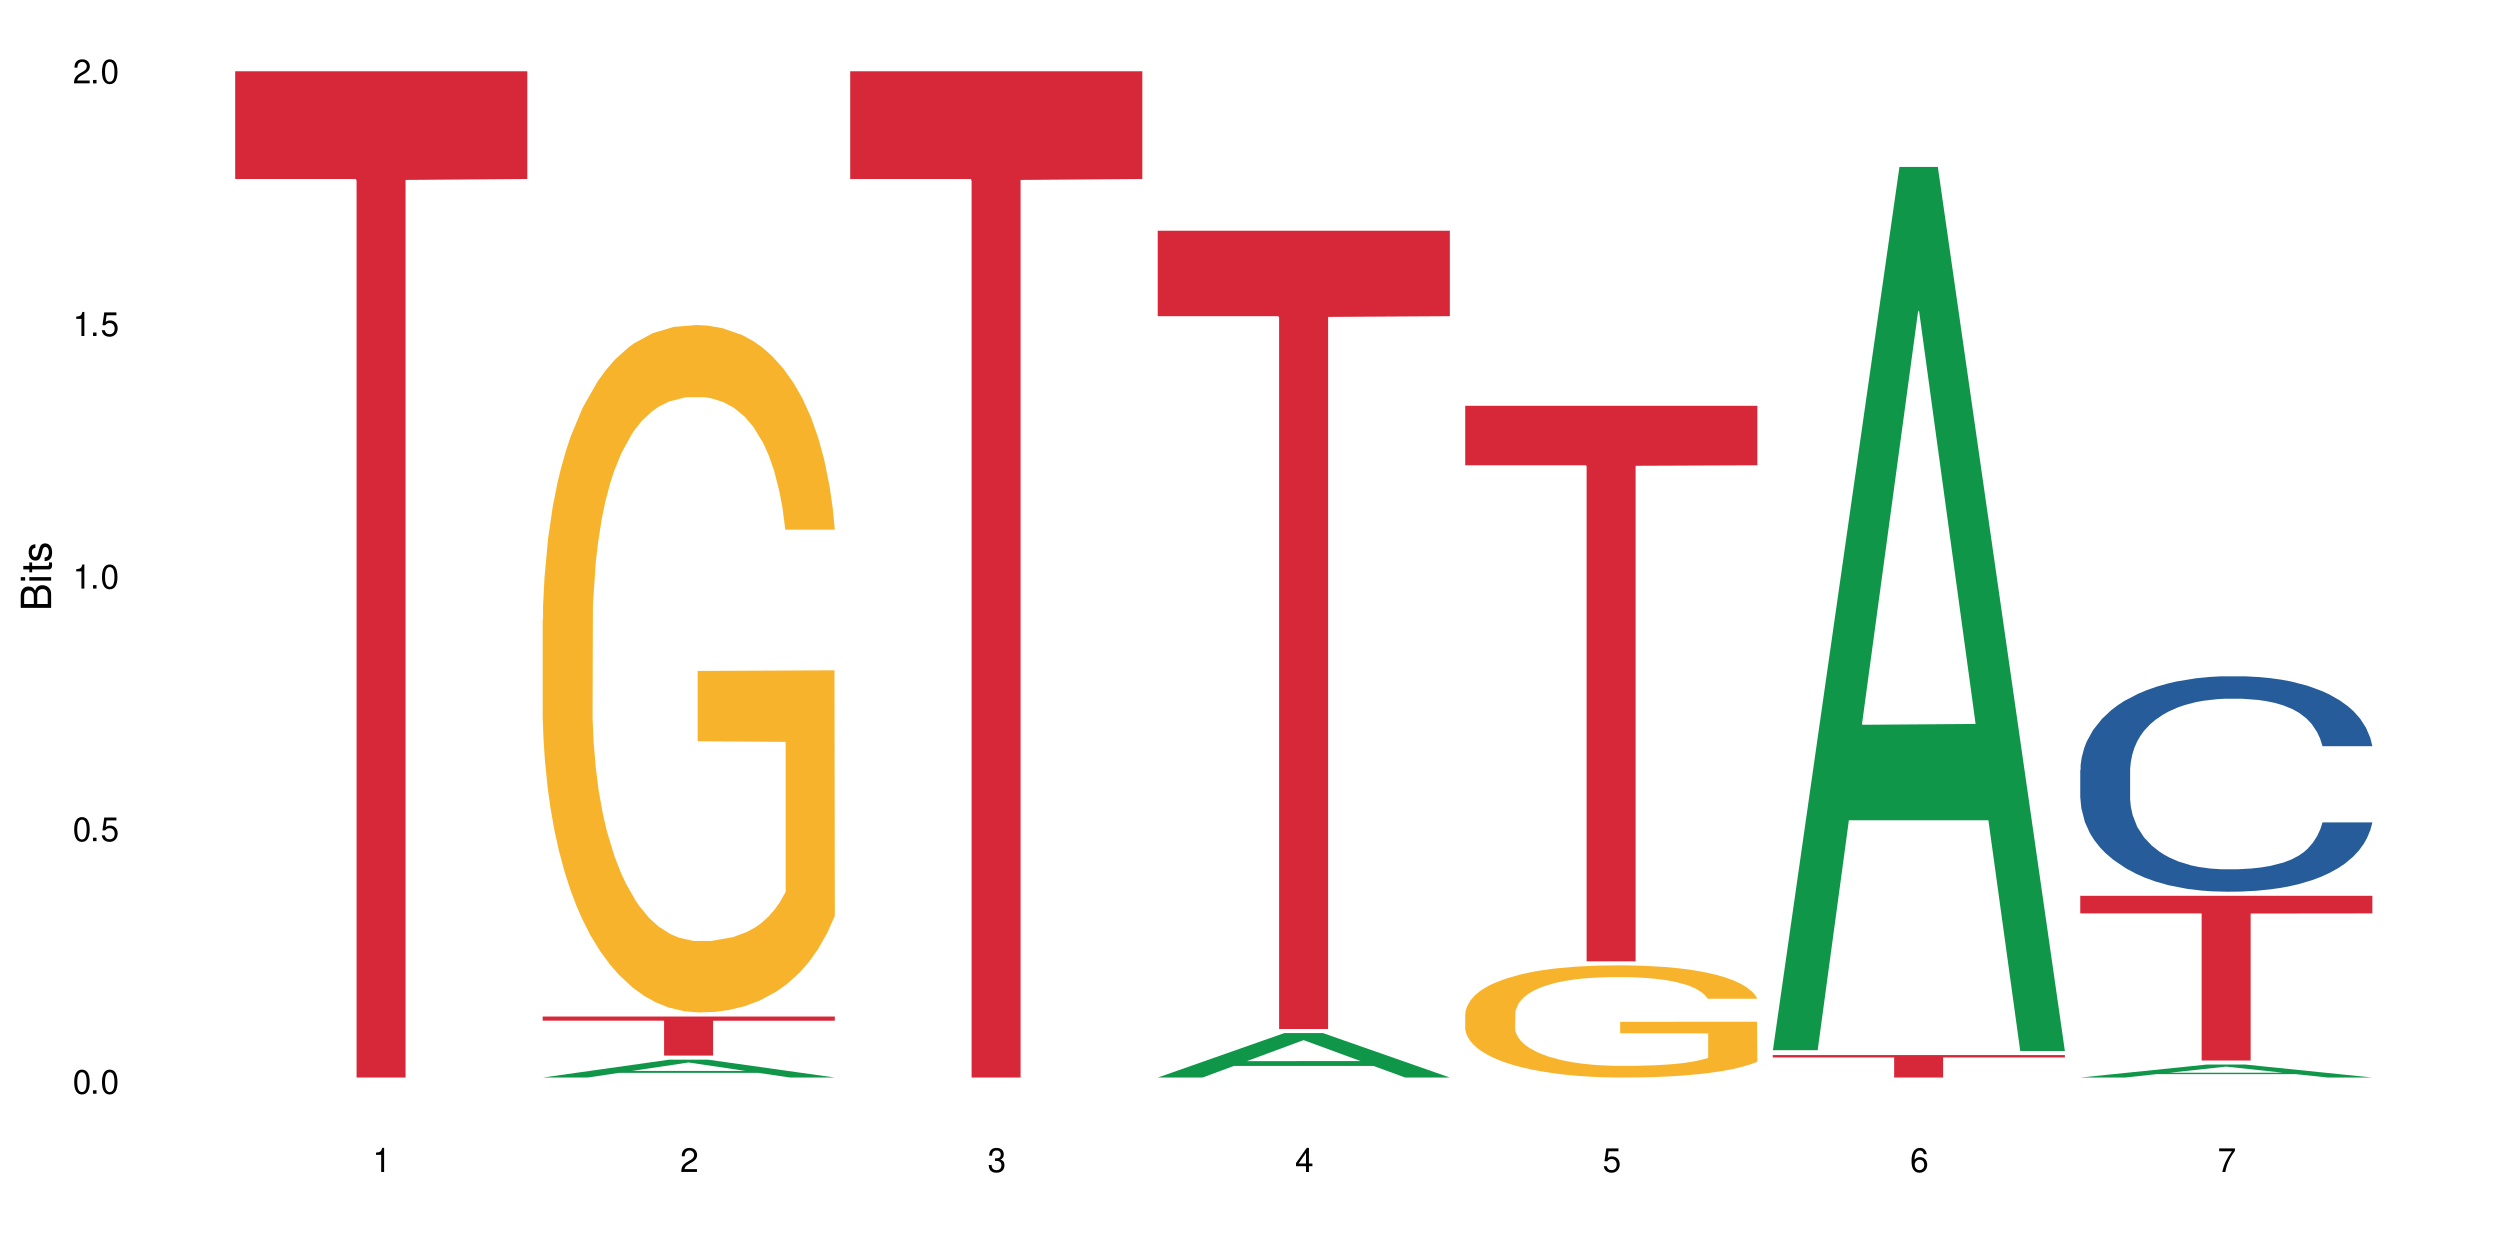 <?xml version="1.0" encoding="UTF-8"?>
<svg xmlns="http://www.w3.org/2000/svg" xmlns:xlink="http://www.w3.org/1999/xlink" width="720" height="360" viewBox="0 0 720 360">
<defs>
<g>
<g id="glyph-0-0">
</g>
<g id="glyph-0-1">
<path d="M 2.641 -6.938 C 2 -6.938 1.422 -6.656 1.078 -6.172 C 0.641 -5.562 0.406 -4.641 0.406 -3.359 C 0.406 -1.016 1.188 0.219 2.641 0.219 C 4.078 0.219 4.859 -1.016 4.859 -3.297 C 4.859 -4.641 4.656 -5.547 4.203 -6.172 C 3.844 -6.656 3.281 -6.938 2.641 -6.938 Z M 2.641 -6.188 C 3.547 -6.188 4 -5.25 4 -3.375 C 4 -1.406 3.562 -0.484 2.625 -0.484 C 1.734 -0.484 1.281 -1.438 1.281 -3.344 C 1.281 -5.25 1.734 -6.188 2.641 -6.188 Z M 2.641 -6.188 "/>
</g>
<g id="glyph-0-2">
<path d="M 1.828 -1 L 0.828 -1 L 0.828 0 L 1.828 0 Z M 1.828 -1 "/>
</g>
<g id="glyph-0-3">
<path d="M 4.562 -6.797 L 1.062 -6.797 L 0.547 -3.094 L 1.328 -3.094 C 1.719 -3.562 2.047 -3.734 2.578 -3.734 C 3.484 -3.734 4.062 -3.109 4.062 -2.094 C 4.062 -1.125 3.484 -0.531 2.578 -0.531 C 1.828 -0.531 1.375 -0.906 1.188 -1.672 L 0.328 -1.672 C 0.453 -1.109 0.547 -0.844 0.75 -0.594 C 1.125 -0.078 1.828 0.219 2.594 0.219 C 3.969 0.219 4.922 -0.781 4.922 -2.219 C 4.922 -3.562 4.031 -4.484 2.719 -4.484 C 2.25 -4.484 1.859 -4.359 1.469 -4.062 L 1.734 -5.969 L 4.562 -5.969 Z M 4.562 -6.797 "/>
</g>
<g id="glyph-0-4">
<path d="M 2.484 -4.938 L 2.484 0 L 3.328 0 L 3.328 -6.938 L 2.766 -6.938 C 2.469 -5.875 2.281 -5.734 0.984 -5.562 L 0.984 -4.938 Z M 2.484 -4.938 "/>
</g>
<g id="glyph-0-5">
<path d="M 4.859 -0.828 L 1.281 -0.828 C 1.359 -1.406 1.672 -1.781 2.5 -2.281 L 3.469 -2.828 C 4.406 -3.344 4.906 -4.062 4.906 -4.906 C 4.906 -5.484 4.672 -6.031 4.266 -6.406 C 3.859 -6.766 3.375 -6.938 2.719 -6.938 C 1.859 -6.938 1.219 -6.625 0.844 -6.031 C 0.609 -5.672 0.5 -5.234 0.484 -4.531 L 1.328 -4.531 C 1.359 -5.016 1.406 -5.281 1.531 -5.516 C 1.75 -5.938 2.188 -6.203 2.703 -6.203 C 3.469 -6.203 4.031 -5.641 4.031 -4.891 C 4.031 -4.344 3.719 -3.859 3.125 -3.516 L 2.234 -3 C 0.812 -2.172 0.406 -1.531 0.328 -0.016 L 4.859 -0.016 Z M 4.859 -0.828 "/>
</g>
<g id="glyph-0-6">
<path d="M 2.125 -3.188 L 2.578 -3.188 C 3.5 -3.188 3.984 -2.766 3.984 -1.922 C 3.984 -1.062 3.469 -0.531 2.594 -0.531 C 1.656 -0.531 1.203 -1 1.156 -2.016 L 0.312 -2.016 C 0.344 -1.453 0.438 -1.094 0.609 -0.781 C 0.953 -0.109 1.625 0.219 2.547 0.219 C 3.953 0.219 4.859 -0.625 4.859 -1.938 C 4.859 -2.828 4.516 -3.297 3.703 -3.594 C 4.344 -3.844 4.656 -4.328 4.656 -5.031 C 4.656 -6.219 3.875 -6.938 2.578 -6.938 C 1.203 -6.938 0.484 -6.172 0.453 -4.703 L 1.297 -4.703 C 1.312 -5.125 1.344 -5.359 1.453 -5.578 C 1.641 -5.969 2.062 -6.203 2.594 -6.203 C 3.344 -6.203 3.797 -5.75 3.797 -5 C 3.797 -4.516 3.609 -4.219 3.25 -4.047 C 3.016 -3.953 2.703 -3.922 2.125 -3.906 Z M 2.125 -3.188 "/>
</g>
<g id="glyph-0-7">
<path d="M 3.141 -1.672 L 3.141 0 L 3.984 0 L 3.984 -1.672 L 4.984 -1.672 L 4.984 -2.438 L 3.984 -2.438 L 3.984 -6.938 L 3.359 -6.938 L 0.266 -2.578 L 0.266 -1.672 Z M 3.141 -2.438 L 1 -2.438 L 3.141 -5.5 Z M 3.141 -2.438 "/>
</g>
<g id="glyph-0-8">
<path d="M 4.781 -5.125 C 4.609 -6.266 3.891 -6.938 2.844 -6.938 C 2.094 -6.938 1.422 -6.578 1.031 -5.953 C 0.594 -5.266 0.406 -4.422 0.406 -3.172 C 0.406 -2 0.578 -1.25 0.984 -0.641 C 1.359 -0.078 1.953 0.219 2.703 0.219 C 3.984 0.219 4.922 -0.75 4.922 -2.094 C 4.922 -3.375 4.062 -4.281 2.844 -4.281 C 2.172 -4.281 1.641 -4.031 1.281 -3.516 C 1.281 -5.234 1.828 -6.188 2.797 -6.188 C 3.391 -6.188 3.797 -5.797 3.938 -5.125 Z M 2.734 -3.531 C 3.547 -3.531 4.062 -2.953 4.062 -2.031 C 4.062 -1.156 3.484 -0.531 2.703 -0.531 C 1.922 -0.531 1.328 -1.188 1.328 -2.078 C 1.328 -2.938 1.906 -3.531 2.734 -3.531 Z M 2.734 -3.531 "/>
</g>
<g id="glyph-0-9">
<path d="M 4.984 -6.797 L 0.438 -6.797 L 0.438 -5.969 L 4.109 -5.969 C 2.5 -3.656 1.828 -2.234 1.328 0 L 2.219 0 C 2.594 -2.172 3.453 -4.047 4.984 -6.094 Z M 4.984 -6.797 "/>
</g>
<g id="glyph-1-0">
</g>
<g id="glyph-1-1">
<path d="M 0 -0.953 L 0 -4.891 C 0 -5.719 -0.234 -6.344 -0.734 -6.797 C -1.188 -7.234 -1.812 -7.469 -2.5 -7.469 C -3.547 -7.469 -4.188 -7 -4.625 -5.875 C -4.984 -6.688 -5.625 -7.094 -6.531 -7.094 C -7.172 -7.094 -7.734 -6.859 -8.141 -6.391 C -8.562 -5.922 -8.75 -5.344 -8.75 -4.5 L -8.75 -0.953 Z M -4.984 -2.062 L -7.766 -2.062 L -7.766 -4.219 C -7.766 -4.844 -7.688 -5.203 -7.453 -5.5 C -7.219 -5.812 -6.859 -5.969 -6.375 -5.969 C -5.891 -5.969 -5.531 -5.812 -5.297 -5.5 C -5.062 -5.203 -4.984 -4.844 -4.984 -4.219 Z M -0.984 -2.062 L -4 -2.062 L -4 -4.781 C -4 -5.766 -3.438 -6.359 -2.484 -6.359 C -1.547 -6.359 -0.984 -5.766 -0.984 -4.781 Z M -0.984 -2.062 "/>
</g>
<g id="glyph-1-2">
<path d="M -6.281 -1.797 L -6.281 -0.797 L 0 -0.797 L 0 -1.797 Z M -8.75 -1.797 L -8.75 -0.797 L -7.484 -0.797 L -7.484 -1.797 Z M -8.75 -1.797 "/>
</g>
<g id="glyph-1-3">
<path d="M -6.281 -3.047 L -6.281 -2.016 L -8.016 -2.016 L -8.016 -1.016 L -6.281 -1.016 L -6.281 -0.172 L -5.469 -0.172 L -5.469 -1.016 L -0.719 -1.016 C -0.078 -1.016 0.281 -1.453 0.281 -2.234 C 0.281 -2.5 0.25 -2.719 0.188 -3.047 L -0.641 -3.047 C -0.609 -2.906 -0.594 -2.766 -0.594 -2.562 C -0.594 -2.141 -0.719 -2.016 -1.156 -2.016 L -5.469 -2.016 L -5.469 -3.047 Z M -6.281 -3.047 "/>
</g>
<g id="glyph-1-4">
<path d="M -4.531 -5.25 C -5.766 -5.25 -6.469 -4.422 -6.469 -2.969 C -6.469 -1.516 -5.719 -0.562 -4.547 -0.562 C -3.562 -0.562 -3.094 -1.062 -2.734 -2.562 L -2.516 -3.484 C -2.344 -4.188 -2.094 -4.469 -1.641 -4.469 C -1.047 -4.469 -0.641 -3.875 -0.641 -3 C -0.641 -2.453 -0.797 -2 -1.062 -1.75 C -1.25 -1.594 -1.422 -1.531 -1.875 -1.469 L -1.875 -0.406 C -0.422 -0.453 0.281 -1.266 0.281 -2.922 C 0.281 -4.5 -0.5 -5.516 -1.719 -5.516 C -2.656 -5.516 -3.172 -4.984 -3.469 -3.734 L -3.703 -2.766 C -3.891 -1.953 -4.156 -1.609 -4.594 -1.609 C -5.188 -1.609 -5.547 -2.125 -5.547 -2.938 C -5.547 -3.75 -5.203 -4.172 -4.531 -4.203 Z M -4.531 -5.25 "/>
</g>
</g>
</defs>
<rect x="-72" y="-36" width="864" height="432" fill="rgb(100%, 100%, 100%)" fill-opacity="1"/>
<path fill-rule="nonzero" fill="rgb(83.922%, 15.686%, 22.353%)" fill-opacity="1" d="M 67.73 20.527 L 151.867 20.527 L 151.867 51.547 L 116.801 51.82 L 116.801 310.332 L 102.695 310.332 L 102.695 52.094 L 102.488 51.547 L 67.73 51.547 Z M 67.73 20.527 "/>
<path fill-rule="nonzero" fill="rgb(6.275%, 58.824%, 28.235%)" fill-opacity="1" d="M 156.293 310.328 L 156.383 310.324 L 192.789 305.176 L 203.844 305.176 L 240.43 310.332 L 227.574 310.332 L 218.406 308.988 L 178.227 308.988 L 169.238 310.328 L 156.293 310.328 L 182.094 308.43 L 214.723 308.426 L 198.453 306.02 L 198.273 306.016 L 198.094 306.027 L 182.004 308.426 L 182.094 308.43 Z M 156.293 310.328 "/>
<path fill-rule="nonzero" fill="rgb(96.863%, 70.196%, 16.863%)" fill-opacity="1" d="M 156.293 178.402 L 156.398 178.223 L 156.398 174.605 L 156.809 166.469 L 157.832 155.258 L 159.168 146.035 L 160.605 138.805 L 161.527 135.008 L 163.066 129.582 L 164.398 125.605 L 167.785 117.469 L 172.094 109.875 L 174.457 106.617 L 177.121 103.547 L 180.918 100.109 L 182.664 98.844 L 188 95.949 L 194.051 94.141 L 200.723 93.602 L 203.801 93.781 L 208.008 94.504 L 213.754 96.492 L 217.035 98.301 L 219.602 100.109 L 222.27 102.461 L 225.551 106.078 L 228.629 110.414 L 231.094 114.754 L 233.555 120.18 L 235.605 125.965 L 237.352 132.293 L 238.891 139.891 L 239.812 146.219 L 240.43 152.547 L 226.168 152.547 L 225.348 146.219 L 224.422 141.336 L 222.883 135.367 L 221.344 131.027 L 219.805 127.594 L 216.934 122.891 L 214.473 120 L 211.395 117.469 L 208.418 115.84 L 205.031 114.754 L 202.98 114.395 L 197.543 114.395 L 192.617 115.66 L 189.742 117.105 L 187.691 118.551 L 184.816 121.266 L 183.074 123.434 L 182.047 124.883 L 178.969 130.488 L 176.918 135.551 L 175.789 138.984 L 174.352 144.41 L 173.328 149.293 L 172.199 156.523 L 171.582 161.949 L 170.762 174.242 L 170.66 206.789 L 170.965 213.66 L 171.582 221.074 L 172.402 227.586 L 173.633 234.457 L 174.867 239.699 L 177.02 246.75 L 178.867 251.453 L 180.305 254.527 L 183.074 259.406 L 184.203 261.035 L 186.871 264.289 L 189.641 266.82 L 193.027 268.992 L 195.59 270.078 L 199.695 270.98 L 204.93 270.98 L 211.086 269.895 L 214.984 268.449 L 217.652 267.004 L 219.395 265.738 L 221.551 263.746 L 223.09 261.941 L 224.527 259.949 L 226.27 256.875 L 226.27 213.66 L 200.926 213.48 L 200.926 193.23 L 240.328 193.047 L 240.43 263.746 L 238.273 268.629 L 235.605 273.332 L 233.043 276.949 L 230.375 280.02 L 226.578 283.457 L 223.5 285.625 L 218.781 288.156 L 214.473 289.785 L 209.957 290.871 L 205.953 291.414 L 201.234 291.594 L 197.027 291.23 L 192.512 290.148 L 188.922 288.699 L 185.641 286.891 L 182.355 284.543 L 178.25 280.746 L 175.582 277.672 L 172.812 273.875 L 170.043 269.352 L 167.582 264.473 L 165.938 260.676 L 164.297 256.336 L 162.555 250.91 L 160.91 244.762 L 159.68 239.156 L 158.551 232.828 L 157.73 226.859 L 156.91 218.723 L 156.5 212.215 L 156.293 206.609 Z M 156.293 178.402 "/>
<path fill-rule="nonzero" fill="rgb(83.922%, 15.686%, 22.353%)" fill-opacity="1" d="M 156.293 292.758 L 240.43 292.758 L 240.43 293.961 L 205.363 293.973 L 205.363 304.012 L 191.258 304.012 L 191.258 293.984 L 191.051 293.961 L 156.293 293.961 Z M 156.293 292.758 "/>
<path fill-rule="nonzero" fill="rgb(83.922%, 15.686%, 22.353%)" fill-opacity="1" d="M 244.859 20.527 L 328.992 20.527 L 328.992 51.547 L 293.93 51.82 L 293.93 310.332 L 279.82 310.332 L 279.82 52.094 L 279.617 51.547 L 244.859 51.547 Z M 244.859 20.527 "/>
<path fill-rule="nonzero" fill="rgb(6.275%, 58.824%, 28.235%)" fill-opacity="1" d="M 333.422 310.32 L 333.512 310.309 L 369.914 297.516 L 380.973 297.516 L 417.555 310.332 L 404.703 310.332 L 395.535 306.988 L 355.355 306.988 L 346.363 310.32 L 333.422 310.32 L 359.219 305.602 L 391.848 305.59 L 375.578 299.609 L 375.398 299.598 L 375.219 299.633 L 359.129 305.59 L 359.219 305.602 Z M 333.422 310.32 "/>
<path fill-rule="nonzero" fill="rgb(83.922%, 15.686%, 22.353%)" fill-opacity="1" d="M 333.422 66.449 L 417.555 66.449 L 417.555 91.059 L 382.492 91.273 L 382.492 296.352 L 368.383 296.352 L 368.383 91.488 L 368.18 91.059 L 333.422 91.059 Z M 333.422 66.449 "/>
<path fill-rule="nonzero" fill="rgb(96.863%, 70.196%, 16.863%)" fill-opacity="1" d="M 421.984 291.859 L 422.086 291.832 L 422.086 291.242 L 422.496 289.914 L 423.523 288.082 L 424.859 286.578 L 426.293 285.398 L 427.219 284.777 L 428.758 283.895 L 430.09 283.246 L 433.477 281.918 L 437.785 280.676 L 440.145 280.145 L 442.812 279.645 L 446.609 279.082 L 448.355 278.879 L 453.688 278.406 L 459.742 278.109 L 466.41 278.02 L 469.488 278.051 L 473.695 278.168 L 479.441 278.492 L 482.727 278.789 L 485.293 279.082 L 487.957 279.469 L 491.242 280.059 L 494.32 280.766 L 496.781 281.473 L 499.246 282.359 L 501.297 283.305 L 503.043 284.336 L 504.582 285.574 L 505.504 286.609 L 506.121 287.641 L 491.859 287.641 L 491.035 286.609 L 490.113 285.812 L 488.574 284.836 L 487.035 284.129 L 485.496 283.57 L 482.625 282.801 L 480.16 282.328 L 477.082 281.918 L 474.105 281.652 L 470.723 281.473 L 468.668 281.414 L 463.23 281.414 L 458.305 281.621 L 455.434 281.859 L 453.383 282.094 L 450.508 282.535 L 448.766 282.891 L 447.738 283.125 L 444.66 284.043 L 442.609 284.867 L 441.48 285.43 L 440.043 286.312 L 439.016 287.109 L 437.887 288.289 L 437.273 289.176 L 436.453 291.184 L 436.348 296.492 L 436.656 297.613 L 437.273 298.824 L 438.094 299.887 L 439.324 301.008 L 440.555 301.863 L 442.711 303.016 L 444.559 303.781 L 445.992 304.285 L 448.766 305.078 L 449.895 305.344 L 452.562 305.875 L 455.332 306.289 L 458.715 306.645 L 461.281 306.82 L 465.387 306.969 L 470.617 306.969 L 476.773 306.793 L 480.676 306.555 L 483.34 306.32 L 485.086 306.113 L 487.242 305.789 L 488.781 305.492 L 490.215 305.168 L 491.961 304.668 L 491.961 297.613 L 466.617 297.586 L 466.617 294.281 L 506.016 294.25 L 506.121 305.789 L 503.965 306.586 L 501.297 307.352 L 498.73 307.941 L 496.066 308.445 L 492.27 309.004 L 489.191 309.359 L 484.469 309.773 L 480.16 310.039 L 475.645 310.215 L 471.645 310.305 L 466.926 310.332 L 462.719 310.273 L 458.203 310.098 L 454.613 309.859 L 451.328 309.566 L 448.047 309.18 L 443.941 308.562 L 441.273 308.059 L 438.504 307.441 L 435.734 306.703 L 433.27 305.906 L 431.629 305.285 L 429.988 304.578 L 428.242 303.691 L 426.602 302.691 L 425.371 301.773 L 424.242 300.742 L 423.422 299.77 L 422.602 298.441 L 422.191 297.379 L 421.984 296.465 Z M 421.984 291.859 "/>
<path fill-rule="nonzero" fill="rgb(83.922%, 15.686%, 22.353%)" fill-opacity="1" d="M 421.984 116.875 L 506.121 116.875 L 506.121 134 L 471.055 134.148 L 471.055 276.859 L 456.945 276.859 L 456.945 134.301 L 456.742 134 L 421.984 134 Z M 421.984 116.875 "/>
<path fill-rule="nonzero" fill="rgb(6.275%, 58.824%, 28.235%)" fill-opacity="1" d="M 510.547 302.453 L 510.637 302.215 L 547.043 48.074 L 558.098 48.074 L 594.684 302.691 L 581.828 302.691 L 572.66 236.23 L 532.48 236.23 L 523.492 302.453 L 510.547 302.453 L 536.348 208.734 L 568.977 208.496 L 552.707 89.672 L 552.527 89.434 L 552.348 90.152 L 536.258 208.496 L 536.348 208.734 Z M 510.547 302.453 "/>
<path fill-rule="nonzero" fill="rgb(83.922%, 15.686%, 22.353%)" fill-opacity="1" d="M 510.547 303.855 L 594.684 303.855 L 594.684 304.551 L 559.617 304.555 L 559.617 310.332 L 545.512 310.332 L 545.512 304.562 L 545.305 304.551 L 510.547 304.551 Z M 510.547 303.855 "/>
<path fill-rule="nonzero" fill="rgb(6.275%, 58.824%, 28.235%)" fill-opacity="1" d="M 599.113 310.328 L 599.203 310.324 L 635.605 306.59 L 646.664 306.59 L 683.246 310.332 L 670.395 310.332 L 661.223 309.355 L 621.043 309.355 L 612.055 310.328 L 599.113 310.328 L 624.91 308.949 L 657.539 308.949 L 641.27 307.199 L 641.09 307.195 L 640.91 307.207 L 624.82 308.949 L 624.91 308.949 Z M 599.113 310.328 "/>
<path fill-rule="nonzero" fill="rgb(14.51%, 36.078%, 60%)" fill-opacity="1" d="M 599.113 221.77 L 599.215 221.715 L 599.215 220.355 L 599.523 218.199 L 600.238 215.477 L 600.957 213.605 L 602.805 210.258 L 605.371 207.027 L 608.039 204.531 L 609.988 203.055 L 611.73 201.922 L 615.734 199.824 L 618.297 198.746 L 621.07 197.781 L 624.453 196.816 L 626.918 196.25 L 632.457 195.344 L 636.562 194.945 L 639.742 194.777 L 646.617 194.777 L 650.723 195.004 L 653.695 195.285 L 656.98 195.738 L 659.75 196.25 L 664.574 197.496 L 668.883 199.086 L 670.832 199.992 L 673.91 201.75 L 676.27 203.453 L 677.91 204.926 L 679.758 207.027 L 681.398 209.578 L 682.633 212.469 L 683.246 214.91 L 668.883 214.91 L 668.164 212.641 L 667.344 210.883 L 665.805 208.559 L 664.266 206.914 L 662.109 205.27 L 660.16 204.191 L 657.492 203.113 L 655.133 202.434 L 652.672 201.922 L 650.312 201.582 L 645.797 201.242 L 640.562 201.242 L 638.613 201.355 L 634.613 201.809 L 632.457 202.203 L 629.379 203 L 627.227 203.734 L 624.66 204.871 L 622.914 205.836 L 620.762 207.309 L 619.223 208.613 L 617.477 210.484 L 616.453 211.902 L 615.527 213.492 L 614.707 215.363 L 614.09 217.348 L 613.68 219.445 L 613.477 221.488 L 613.477 230.277 L 613.68 232.32 L 614.195 234.703 L 615.527 238.16 L 617.477 241.168 L 619.734 243.551 L 621.891 245.25 L 623.121 246.047 L 624.762 246.953 L 627.328 248.086 L 631.02 249.223 L 633.176 249.676 L 636.461 250.129 L 639.844 250.355 L 644.359 250.355 L 648.359 250.129 L 651.027 249.844 L 653.801 249.391 L 657.594 248.426 L 659.957 247.52 L 662.008 246.441 L 663.547 245.363 L 664.574 244.457 L 666.113 242.699 L 667.344 240.77 L 668.266 238.785 L 668.883 236.855 L 683.246 236.855 L 682.633 239.125 L 681.707 241.336 L 680.785 242.984 L 679.348 244.969 L 677.707 246.727 L 675.348 248.711 L 673.398 250.016 L 670.832 251.434 L 668.473 252.512 L 665.906 253.477 L 662.109 254.609 L 659.648 255.176 L 656.98 255.688 L 653.801 256.141 L 649.797 256.539 L 645.488 256.766 L 641.488 256.82 L 637.176 256.707 L 633.996 256.48 L 629.789 255.969 L 624.559 254.949 L 620.762 253.871 L 617.785 252.793 L 615.219 251.66 L 612.348 250.129 L 608.652 247.633 L 606.395 245.703 L 604.855 244.117 L 603.113 241.906 L 601.883 239.922 L 600.445 236.742 L 599.418 232.719 L 599.113 229.598 Z M 599.113 221.77 "/>
<path fill-rule="nonzero" fill="rgb(83.922%, 15.686%, 22.353%)" fill-opacity="1" d="M 599.113 257.984 L 683.246 257.984 L 683.246 263.062 L 648.184 263.105 L 648.184 305.426 L 634.074 305.426 L 634.074 263.152 L 633.871 263.062 L 599.113 263.062 Z M 599.113 257.984 "/>
<g fill="rgb(0%, 0%, 0%)" fill-opacity="1">
<use xlink:href="#glyph-0-1" x="20.965" y="314.993"/>
<use xlink:href="#glyph-0-2" x="25.965" y="314.993"/>
<use xlink:href="#glyph-0-1" x="28.965" y="314.993"/>
</g>
<g fill="rgb(0%, 0%, 0%)" fill-opacity="1">
<use xlink:href="#glyph-0-1" x="20.965" y="242.251"/>
<use xlink:href="#glyph-0-2" x="25.965" y="242.251"/>
<use xlink:href="#glyph-0-3" x="28.965" y="242.251"/>
</g>
<g fill="rgb(0%, 0%, 0%)" fill-opacity="1">
<use xlink:href="#glyph-0-4" x="20.965" y="169.509"/>
<use xlink:href="#glyph-0-2" x="25.965" y="169.509"/>
<use xlink:href="#glyph-0-1" x="28.965" y="169.509"/>
</g>
<g fill="rgb(0%, 0%, 0%)" fill-opacity="1">
<use xlink:href="#glyph-0-4" x="20.965" y="96.767"/>
<use xlink:href="#glyph-0-2" x="25.965" y="96.767"/>
<use xlink:href="#glyph-0-3" x="28.965" y="96.767"/>
</g>
<g fill="rgb(0%, 0%, 0%)" fill-opacity="1">
<use xlink:href="#glyph-0-5" x="20.965" y="24.024"/>
<use xlink:href="#glyph-0-2" x="25.965" y="24.024"/>
<use xlink:href="#glyph-0-1" x="28.965" y="24.024"/>
</g>
<g fill="rgb(0%, 0%, 0%)" fill-opacity="1">
<use xlink:href="#glyph-0-4" x="107.297" y="337.532"/>
</g>
<g fill="rgb(0%, 0%, 0%)" fill-opacity="1">
<use xlink:href="#glyph-0-5" x="195.863" y="337.532"/>
</g>
<g fill="rgb(0%, 0%, 0%)" fill-opacity="1">
<use xlink:href="#glyph-0-6" x="284.426" y="337.532"/>
</g>
<g fill="rgb(0%, 0%, 0%)" fill-opacity="1">
<use xlink:href="#glyph-0-7" x="372.988" y="337.532"/>
</g>
<g fill="rgb(0%, 0%, 0%)" fill-opacity="1">
<use xlink:href="#glyph-0-3" x="461.551" y="337.532"/>
</g>
<g fill="rgb(0%, 0%, 0%)" fill-opacity="1">
<use xlink:href="#glyph-0-8" x="550.117" y="337.532"/>
</g>
<g fill="rgb(0%, 0%, 0%)" fill-opacity="1">
<use xlink:href="#glyph-0-9" x="638.68" y="337.532"/>
</g>
<g fill="rgb(0%, 0%, 0%)" fill-opacity="1">
<use xlink:href="#glyph-1-1" x="14.725" y="176.012"/>
<use xlink:href="#glyph-1-2" x="14.725" y="168.012"/>
<use xlink:href="#glyph-1-3" x="14.725" y="165.012"/>
<use xlink:href="#glyph-1-4" x="14.725" y="162.012"/>
</g>
</svg>
